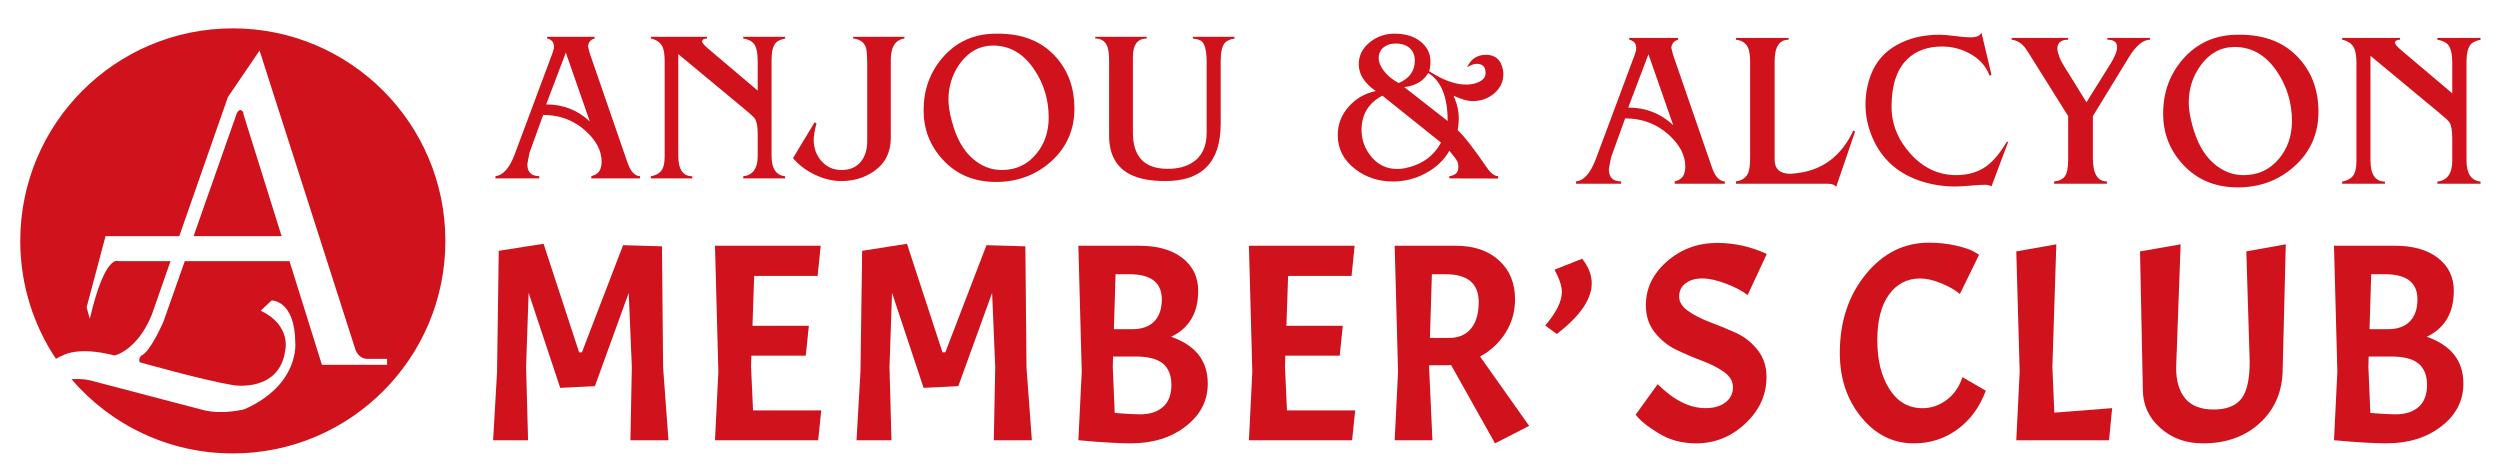 <?xml version="1.0" encoding="utf-8"?>
<!-- Generator: Adobe Illustrator 16.0.0, SVG Export Plug-In . SVG Version: 6.00 Build 0)  -->
<!DOCTYPE svg PUBLIC "-//W3C//DTD SVG 1.1//EN" "http://www.w3.org/Graphics/SVG/1.1/DTD/svg11.dtd">
<svg version="1.1" id="レイヤー_1" xmlns="http://www.w3.org/2000/svg" xmlns:xlink="http://www.w3.org/1999/xlink" x="0px"
	 y="0px" width="300px" height="56px" viewBox="0 7.689 300 56" enable-background="new 0 7.689 300 56" xml:space="preserve">
<g>
	<path fill="#CF121B" d="M65.18,21.48l-1.635,4.526c-0.017,0.045-0.059,0.254-0.126,0.633c-0.034,0.171-0.08,0.42-0.141,0.746
		c0,0.959,0.477,1.44,1.428,1.44v0.27h-5.25v-0.27c0.927-0.096,1.703-0.982,2.328-2.665l4.53-12.142
		c0.103-0.274,0.155-0.527,0.155-0.759c0-0.505-0.271-0.824-0.811-0.95v-0.207h5.698v0.207c-0.48,0.125-0.746,0.444-0.797,0.95
		l0.206,0.811l4.539,13.147c0.147,0.419,0.307,0.747,0.478,0.979c0.308,0.419,0.647,0.629,1.016,0.629v0.27h-5.839v-0.27
		c0.47-0.12,0.795-0.324,0.971-0.617c0.175-0.292,0.264-0.665,0.264-1.119c0-1.307-0.64-2.538-1.919-3.693
		C68.861,22.118,67.162,21.48,65.18,21.48z M65.54,20.218c2.03,0,3.776,0.68,5.238,2.044l-2.879-8.259L65.54,20.218z"/>
	<path fill="#CF121B" d="M90.924,18.562v-3.538c0-1.013-0.159-1.716-0.475-2.111c-0.25-0.302-0.669-0.502-1.26-0.603v-0.207h5.028
		v0.207c-0.547,0.125-0.917,0.295-1.104,0.498c-0.352,0.378-0.526,1.065-0.526,2.061v11.539c0,1.51,0.542,2.32,1.631,2.432v0.256
		h-5.028v-0.256c1.157-0.127,1.736-0.938,1.736-2.432v-2.61c0-0.893-0.111-1.516-0.333-1.866c-0.104-0.165-0.48-0.515-1.131-1.056
		l-8.067-6.691v12.197c0,1.637,0.56,2.458,1.684,2.458v0.256h-4.978v-0.256c0.661-0.121,1.115-0.394,1.364-0.825
		c0.198-0.343,0.296-0.876,0.296-1.607V15.024c0-0.781-0.09-1.361-0.271-1.738c-0.249-0.506-0.712-0.83-1.389-0.976v-0.208h6.74
		v0.207c-0.351,0-0.552,0.114-0.606,0.345c0.027,0.188,0.28,0.484,0.76,0.887L90.924,18.562z"/>
	<path fill="#CF121B" d="M97.978,22.484c-0.222,0.865-0.333,1.523-0.333,1.968c0,1.005,0.304,1.854,0.914,2.546
		c0.634,0.731,1.444,1.094,2.43,1.094c0.988,0,1.755-0.331,2.303-0.99c0.515-0.625,0.773-1.446,0.773-2.457v-9.25
		c0-1.045-0.055-1.722-0.167-2.035c-0.215-0.616-0.722-0.966-1.518-1.051v-0.207h6.149v0.207c-1.09,0.161-1.634,1.013-1.634,2.559
		v9.352c0,1.75-0.679,3.093-2.034,4.027c-1.132,0.779-2.439,1.169-3.923,1.169c-1.021,0-2.061-0.248-3.122-0.748
		c-1.059-0.495-1.943-1.163-2.655-2.005l2.586-4.285L97.978,22.484z"/>
	<path fill="#CF121B" d="M119.772,11.728c2.985,0,5.31,0.951,6.974,2.845c1.457,1.656,2.185,3.7,2.185,6.135
		c0,2.564-0.938,4.688-2.817,6.37c-1.819,1.627-4.021,2.445-6.612,2.445c-2.625,0-4.759-0.907-6.406-2.715
		c-1.51-1.665-2.263-3.625-2.263-5.881c0-2.444,0.753-4.545,2.263-6.303c1.654-1.931,3.808-2.896,6.457-2.896H119.772z
		 M114.24,22.316c0.524,1.939,1.338,3.398,2.444,4.373c1.057,0.936,2.23,1.402,3.526,1.402c1.688,0,3.065-0.639,4.128-1.917
		c1.004-1.198,1.505-2.661,1.505-4.386c0-2.107-0.573-4.021-1.722-5.738c-1.295-1.93-2.947-2.893-4.954-2.893
		c-1.587,0-2.898,0.704-3.937,2.107c-0.943,1.278-1.415,2.747-1.415,4.402C113.817,20.386,113.958,21.27,114.24,22.316z"/>
	<path fill="#CF121B" d="M131.433,12.103h6.174v0.207c-1.105,0-1.659,0.746-1.659,2.238V23.6c0,2.902,1.392,4.351,4.18,4.351
		c1.159,0,2.127-0.241,2.907-0.721c1.176-0.722,1.763-1.933,1.763-3.63v-8.42c0-1.262-0.174-2.085-0.526-2.472
		c-0.181-0.198-0.559-0.331-1.134-0.397v-0.208h5.006v0.207c-0.577,0.101-0.97,0.285-1.186,0.552
		c-0.316,0.395-0.475,1.113-0.475,2.162v7.512c0,4.586-2.212,6.881-6.638,6.881c-1.767,0-3.172-0.263-4.219-0.797
		c-1.69-0.858-2.534-2.414-2.534-4.671V14.97c0-0.762-0.07-1.325-0.206-1.684c-0.249-0.652-0.734-0.976-1.453-0.976L131.433,12.103
		L131.433,12.103z"/>
</g>
<g>
	<path fill="#CF121B" d="M195.016,21.896l-1.683,4.664c-0.017,0.045-0.061,0.261-0.129,0.648c-0.036,0.175-0.086,0.434-0.146,0.77
		c0,0.989,0.49,1.481,1.471,1.481v0.28h-5.405v-0.28c0.953-0.096,1.753-1.012,2.396-2.741l4.662-12.505
		c0.107-0.283,0.161-0.543,0.161-0.781c0-0.521-0.275-0.845-0.835-0.979V12.24h5.869v0.213c-0.496,0.134-0.77,0.458-0.822,0.979
		l0.212,0.835l4.676,13.538c0.15,0.433,0.313,0.766,0.489,1.004c0.318,0.433,0.667,0.649,1.046,0.649v0.28h-6.014v-0.28
		c0.487-0.121,0.82-0.333,1-0.636c0.182-0.299,0.271-0.684,0.271-1.15c0-1.342-0.658-2.61-1.975-3.802
		C198.805,22.553,197.058,21.896,195.016,21.896z M195.388,20.596c2.088,0,3.886,0.704,5.394,2.104l-2.967-8.503L195.388,20.596z"/>
	<path fill="#CF121B" d="M222.613,23.473l-2.278,6.649c-0.167-0.258-0.496-0.384-0.979-0.384H208.32v-0.28
		c0.741-0.115,1.231-0.461,1.471-1.046c0.15-0.363,0.225-0.998,0.225-1.908v-11.47c0-0.9-0.141-1.539-0.422-1.914
		c-0.282-0.375-0.707-0.598-1.273-0.668V12.24h6.32v0.213c-1.124,0-1.684,0.861-1.684,2.582v11.802c0,1.141,0.64,1.709,1.921,1.709
		l0.544-0.055c3.196-0.308,5.522-2.021,6.981-5.139L222.613,23.473z"/>
	<path fill="#CF121B" d="M238.974,30.068c-0.055-0.089-0.277-0.159-0.675-0.208c-0.408,0-1.016,0.033-1.822,0.104
		c-0.81,0.07-1.416,0.105-1.822,0.105c-1.369,0-2.671-0.19-3.908-0.568c-2.915-0.893-4.936-2.667-6.065-5.324
		c-0.549-1.292-0.823-2.6-0.823-3.936c0-1.247,0.218-2.438,0.648-3.576c0.593-1.563,1.636-2.759,3.126-3.589
		c1.458-0.813,3.166-1.22,5.127-1.22c0.416,0,1.03,0.055,1.846,0.158c0.818,0.108,1.43,0.16,1.838,0.16
		c0.706,0,1.152-0.185,1.337-0.557l1.193,5.047l-0.226,0.104c-0.432-1.173-1.264-2.078-2.491-2.714
		c-1.006-0.521-2.074-0.781-3.204-0.781c-1.76,0-3.159,0.512-4.199,1.538c-1.246,1.228-1.868,3.116-1.868,5.667
		c0,2.111,0.767,4.008,2.304,5.696c1.536,1.689,3.352,2.53,5.445,2.53c1.41,0,2.613-0.35,3.604-1.046
		c0.846-0.61,1.663-1.583,2.448-2.914l0.214-0.08L238.974,30.068z"/>
	<path fill="#CF121B" d="M250.377,19.958l2.907-4.657c0.511-0.82,0.766-1.478,0.766-1.974c0-0.581-0.389-0.874-1.167-0.874V12.24
		h5.127v0.213c-0.84,0-1.69,0.705-2.555,2.121l-4.31,7.046v5.046c0,1.862,0.563,2.794,1.685,2.794v0.28h-6.333v-0.28
		c0.585-0.052,1.011-0.255,1.28-0.608c0.27-0.352,0.402-1.023,0.402-2.015V21.62l-4.607-7.352c-0.329-0.521-0.554-0.852-0.677-0.994
		c-0.426-0.478-0.923-0.751-1.498-0.82V12.24h6.782v0.213c-0.865,0-1.298,0.362-1.298,1.087c0.054,0.611,0.313,1.291,0.78,2.041
		L250.377,19.958z"/>
	<path fill="#CF121B" d="M268.784,11.856c3.072,0,5.464,0.975,7.181,2.927c1.5,1.704,2.251,3.811,2.251,6.318
		c0,2.642-0.968,4.825-2.901,6.557c-1.871,1.68-4.142,2.518-6.81,2.518c-2.701,0-4.901-0.935-6.597-2.797
		c-1.554-1.713-2.331-3.729-2.331-6.052c0-2.519,0.777-4.682,2.331-6.491c1.707-1.986,3.921-2.98,6.651-2.98L268.784,11.856
		L268.784,11.856z M263.088,22.758c0.537,1.997,1.377,3.497,2.515,4.504c1.087,0.963,2.296,1.443,3.63,1.443
		c1.739,0,3.156-0.658,4.249-1.975c1.036-1.236,1.553-2.742,1.553-4.518c0-2.17-0.595-4.141-1.776-5.908
		c-1.333-1.987-3.032-2.979-5.1-2.979c-1.635,0-2.984,0.724-4.053,2.171c-0.971,1.315-1.458,2.826-1.458,4.529
		C262.65,20.771,262.795,21.681,263.088,22.758z"/>
	<path fill="#CF121B" d="M294.271,18.89v-3.644c0-1.042-0.162-1.764-0.489-2.17c-0.256-0.311-0.689-0.518-1.297-0.623V12.24h5.179
		v0.213c-0.564,0.134-0.946,0.306-1.139,0.515c-0.361,0.391-0.543,1.098-0.543,2.121v11.882c0,1.553,0.561,2.39,1.682,2.504v0.264
		h-5.179v-0.264c1.191-0.133,1.786-0.971,1.786-2.504v-2.689c0-0.919-0.116-1.557-0.343-1.92c-0.108-0.168-0.494-0.531-1.168-1.087
		l-8.304-6.888v12.56c0,1.684,0.578,2.53,1.736,2.53v0.264h-5.128v-0.264c0.679-0.125,1.148-0.407,1.403-0.848
		c0.205-0.354,0.306-0.907,0.306-1.657V15.246c0-0.804-0.093-1.398-0.276-1.787c-0.26-0.521-0.734-0.857-1.432-1.007V12.24h6.943
		v0.213c-0.363,0-0.572,0.118-0.625,0.356c0.027,0.194,0.286,0.499,0.782,0.917L294.271,18.89z"/>
</g>
<g>
	<path fill="#CF121B" d="M165.096,18.613c-1.364-0.935-2.045-2.008-2.045-3.217c0-1.064,0.459-1.956,1.376-2.676
		c0.84-0.661,1.81-0.992,2.907-0.992c1.304,0,2.351,0.319,3.14,0.954c0.788,0.637,1.183,1.434,1.183,2.394
		c0,0.404-0.05,0.789-0.154,1.157c1.638,1.071,3.122,1.607,4.449,1.607c0.543,0,1.032-0.097,1.469-0.294
		c0.565-0.249,0.849-0.613,0.849-1.093c0-0.738-0.352-1.106-1.055-1.106c-0.318,0-0.704,0.136-1.159,0.41
		c0.454-0.994,1.21-1.49,2.266-1.49c1.131,0,1.81,0.604,2.033,1.811c0.032,0.192,0.051,0.35,0.051,0.478
		c0,0.953-0.382,1.744-1.144,2.38c-0.723,0.592-1.57,0.887-2.548,0.887c-0.591,0-1.355-0.218-2.291-0.654
		c0.419,0.924,0.631,1.837,0.631,2.739c0,0.419-0.042,0.891-0.127,1.416c0.719,0.635,1.886,2.125,3.498,4.475
		c0.474,0.687,0.922,1.03,1.351,1.03v0.283l-5.854-0.014v-0.27c0.722-0.096,1.082-0.446,1.082-1.056
		c0-0.223-0.025-0.423-0.077-0.604c-0.088-0.197-0.185-0.365-0.295-0.502l-0.71-0.887c-0.633,1.132-1.599,2.041-2.894,2.727
		c-1.226,0.643-2.516,0.963-3.872,0.963c-1.724,0-3.23-0.493-4.516-1.478c-1.405-1.071-2.11-2.435-2.11-4.091
		c0-1.294,0.446-2.442,1.336-3.437C162.725,19.502,163.802,18.886,165.096,18.613z M165.883,19.167
		c-1.665,0.883-2.498,2.259-2.498,4.128c0,1.208,0.405,2.289,1.208,3.243c0.807,0.951,1.829,1.427,3.064,1.427
		c0.308,0,0.597-0.026,0.861-0.077c2.033-0.394,3.5-1.424,4.399-3.089L165.883,19.167z M167.836,17.66
		c1.298-0.557,1.942-1.453,1.942-2.689c0-0.633-0.201-1.135-0.604-1.502c-0.402-0.37-0.973-0.554-1.711-0.554
		c-0.559,0-1.025,0.146-1.402,0.435c-0.412,0.328-0.617,0.761-0.617,1.301c0,0.479,0.199,0.992,0.604,1.532
		C166.452,16.722,167.046,17.213,167.836,17.66z M168.513,18.143l5.206,4.068c0-2.889-0.776-4.809-2.331-5.759
		C170.802,17.424,169.846,17.986,168.513,18.143z"/>
</g>
<g>
	<path fill="#CF121B" d="M69.492,49.968h0.338l4.94-12.857l4.667,0.137l0.135,14.544l0.644,8.729H75.65l0.17-8.794l-0.373-8.896
		l-4.061,11.197l-4.162,0.205l-3.789-11.402l-0.304,8.896l0.237,8.794h-4.195l0.474-8.218l0.201-14.515l5.38-0.845L69.492,49.968z"
		/>
	<path fill="#CF121B" d="M85.799,60.52l0.404-8.218L85.799,37.18h12.686l-0.373,3.618h-7.613l-0.201,5.988h6.766l-0.372,3.587
		h-6.529l-0.035,1.353l0.237,5.21h8.185L98.18,60.52H85.799L85.799,60.52z"/>
	<path fill="#CF121B" d="M113.098,49.968h0.339l4.94-12.857l4.667,0.137l0.136,14.544l0.643,8.729h-4.567l0.171-8.794l-0.373-8.896
		l-4.061,11.197l-4.161,0.205l-3.789-11.402l-0.304,8.896l0.238,8.794h-4.196l0.475-8.218l0.202-14.515l5.379-0.845L113.098,49.968z
		"/>
	<path fill="#CF121B" d="M136.746,37.18c2.166,0,3.879,0.488,5.142,1.471c1.262,0.979,1.895,2.294,1.895,3.939
		c0,2.642-1.082,4.479-3.247,5.514c2.93,1.015,4.397,2.887,4.397,5.617c0,2.054-0.881,3.761-2.641,5.123
		c-1.757,1.368-3.968,2.048-6.628,2.048c-1.399,0-3.486-0.124-6.26-0.374l0.405-8.217l-0.405-15.122L136.746,37.18L136.746,37.18z
		 M136.306,50.473h-2.741l-0.033,1.253l0.235,5.516c1.308,0.11,2.313,0.167,3.012,0.167c1.194,0,2.125-0.299,2.79-0.896
		c0.665-0.596,0.998-1.471,0.998-2.622c0-1.15-0.339-2.005-1.016-2.571C138.876,50.756,137.793,50.473,136.306,50.473z
		 M135.525,40.596h-1.657l-0.202,6.596h2.198c1.151,0,2.031-0.31,2.639-0.931c0.61-0.62,0.915-1.502,0.915-2.653
		C139.417,41.598,138.121,40.596,135.525,40.596z"/>
	<path fill="#CF121B" d="M149.871,60.52l0.406-8.218l-0.406-15.122h12.687l-0.372,3.618h-7.613l-0.203,5.988h6.767l-0.373,3.587
		h-6.528l-0.037,1.353l0.238,5.21h8.187l-0.373,3.584H149.871L149.871,60.52z"/>
	<path fill="#CF121B" d="M173.416,51.521h-1.928v0.204l0.405,8.794h-4.532l0.405-8.218l-0.405-15.122h7.341
		c2.165,0,3.889,0.585,5.176,1.758c1.287,1.173,1.927,2.729,1.927,4.67c0,1.465-0.379,2.8-1.134,4.008
		c-0.754,1.207-1.775,2.157-3.061,2.857l5.886,8.322l-4.093,2.098l-5.276-9.405C173.968,51.513,173.731,51.521,173.416,51.521z
		 M173.484,40.596h-1.657l-0.238,7.646h2.303c1.127,0,1.999-0.372,2.62-1.114c0.62-0.748,0.932-1.808,0.932-3.185
		C177.444,41.712,176.123,40.596,173.484,40.596z"/>
	<path fill="#CF121B" d="M191.008,41.677c0,1.917-1.399,3.949-4.194,6.09l-1.388-1.015c1.329-1.558,1.997-2.897,1.997-4.025
		c0-0.7-0.296-1.589-0.881-2.674l3.313-1.318C190.625,39.702,191.008,40.688,191.008,41.677z"/>
	<path fill="#CF121B" d="M198.922,53.789c1.919,1.916,3.834,2.877,5.75,2.877c0.994,0,1.788-0.233,2.388-0.693
		c0.596-0.465,0.895-1.063,0.895-1.793c0-0.735-0.36-1.354-1.081-1.863c-0.722-0.505-1.596-0.949-2.622-1.335
		c-1.027-0.384-2.045-0.816-3.061-1.303c-1.016-0.482-1.885-1.179-2.606-2.079c-0.722-0.902-1.082-1.996-1.082-3.283
		c0-2.028,0.845-3.782,2.536-5.26c1.693-1.475,3.699-2.218,6.022-2.218c1.061,0,2.086,0.115,3.079,0.342
		c0.993,0.226,1.949,0.554,2.875,0.979l-2.299,4.939c-0.633-0.496-1.495-0.953-2.589-1.37c-1.094-0.416-2.051-0.627-2.876-0.627
		c-0.824,0-1.486,0.198-1.996,0.593c-0.506,0.397-0.759,0.921-0.759,1.572c0,0.654,0.358,1.236,1.082,1.742
		c0.721,0.507,1.593,0.954,2.62,1.338c1.027,0.385,2.053,0.81,3.079,1.269c1.026,0.461,1.898,1.146,2.622,2.048
		c0.722,0.903,1.081,1.996,1.081,3.28c0,2.118-0.845,3.975-2.535,5.564c-1.693,1.59-3.667,2.385-5.921,2.385
		c-1.692,0-3.19-0.407-4.5-1.218c-1.149-0.699-1.963-1.317-2.435-1.858l-0.305-0.371L198.922,53.789z"/>
	<path fill="#CF121B" d="M229.675,60.893c-2.505,0-4.613-1.048-6.328-3.147c-1.713-2.099-2.569-4.665-2.569-7.711
		c0-3.724,1.03-6.856,3.095-9.405c2.063-2.545,4.594-3.82,7.596-3.82c1.172,0,2.26,0.117,3.264,0.353
		c1.004,0.237,1.719,0.479,2.148,0.729l0.607,0.372l-2.3,4.705c-0.519-0.452-1.252-0.874-2.199-1.271
		c-0.947-0.395-1.804-0.593-2.569-0.593c-1.557,0-2.803,0.643-3.739,1.931c-0.935,1.283-1.403,3.119-1.403,5.495
		c0,2.381,0.484,4.33,1.456,5.854c0.97,1.521,2.289,2.286,3.957,2.286c1.082,0,2.063-0.342,2.942-1.019
		c0.88-0.674,1.498-1.577,1.859-2.704l2.808,1.623c-0.742,1.984-1.882,3.533-3.415,4.65
		C233.35,60.333,231.616,60.893,229.675,60.893z"/>
	<path fill="#CF121B" d="M241.954,60.52l0.407-8.218l-0.407-14.445l4.804-0.849l-0.473,14.718l0.235,5.479l6.936-0.539l-0.372,3.853
		h-11.13V60.52z"/>
	<path fill="#CF121B" d="M264.348,60.893c-2.029,0-3.738-0.619-5.123-1.858c-1.39-1.241-2.083-2.774-2.083-4.603l-0.339-16.574
		l4.873-0.849l-0.54,14.817c0,1.58,0.363,2.808,1.101,3.688c0.731,0.881,1.865,1.318,3.397,1.318c1.535,0,2.64-0.429,3.316-1.283
		c0.675-0.858,1.013-2.336,1.013-4.435l-0.403-13.259l4.734-0.849l-0.37,14.886c0,2.661-0.892,4.828-2.674,6.497
		C269.468,60.059,267.169,60.893,264.348,60.893z"/>
	<path fill="#CF121B" d="M287.42,37.18c2.163,0,3.878,0.488,5.141,1.471c1.263,0.979,1.896,2.294,1.896,3.939
		c0,2.642-1.081,4.479-3.248,5.514c2.932,1.015,4.398,2.887,4.398,5.617c0,2.054-0.881,3.761-2.64,5.123
		c-1.759,1.368-3.969,2.048-6.63,2.048c-1.398,0-3.484-0.124-6.259-0.374l0.406-8.217l-0.406-15.122L287.42,37.18L287.42,37.18z
		 M286.98,50.473h-2.739l-0.034,1.253l0.236,5.516c1.307,0.11,2.311,0.167,3.012,0.167c1.193,0,2.123-0.299,2.789-0.896
		c0.665-0.596,1-1.471,1-2.622c0-1.15-0.341-2.005-1.016-2.571C289.552,50.756,288.467,50.473,286.98,50.473z M286.2,40.596h-1.656
		l-0.202,6.598h2.195c1.152,0,2.032-0.311,2.642-0.933c0.609-0.618,0.914-1.501,0.914-2.652
		C290.092,41.598,288.794,40.596,286.2,40.596z"/>
</g>
<g>
	<path fill="#CF121B" d="M27.935,11.092c-14.088,0-25.504,11.42-25.504,25.508c0,5.231,1.579,10.099,4.285,14.151
		c0.263-0.176,0.508-0.299,0.732-0.358c0,0,1.714-1.228,6.304-0.049c0,0,2.714-0.567,4.474-4.914l2.237-6.408h-6.277
		c0,0-1.579-0.917-3.413,6.937l-0.378-1.396l2.27-8.535h8.847l5.833-16.687l3.801-5.584l11.498,35.868c0,0,0.324,1.075,1.372,1.126
		h2.434v0.712h-7.822l-3.892-12.441H22.176l-2.558,7.254c0,0-1.553,3.608-2.631,4.068c0,0-0.401,0.248-0.233,0.81
		c0,0,7.579,2.159,11.293,2.765c0,0,5.546,0.875,6.187-4.241c0,0,0.72-2.97-2.953-4.708l1.317-1.23c0,0,2.792-0.049,2.835,5.066
		c0,0,0.558,5.015-6.069,7.983c0,0-2.593,0.712-4.986,0.102l-13.457-3.529c0,0-0.889-0.27-2.341-0.167
		c4.678,5.451,11.613,8.907,19.357,8.907c14.088,0,25.508-11.416,25.508-25.501C53.443,22.513,42.023,11.092,27.935,11.092z"/>
	<path fill="#CF121B" d="M29.2,21.188c0,0-0.357-0.697-0.776,0.068l-5.196,14.772h10.565l-4.589-14.665L29.2,21.188z"/>
</g>
</svg>
